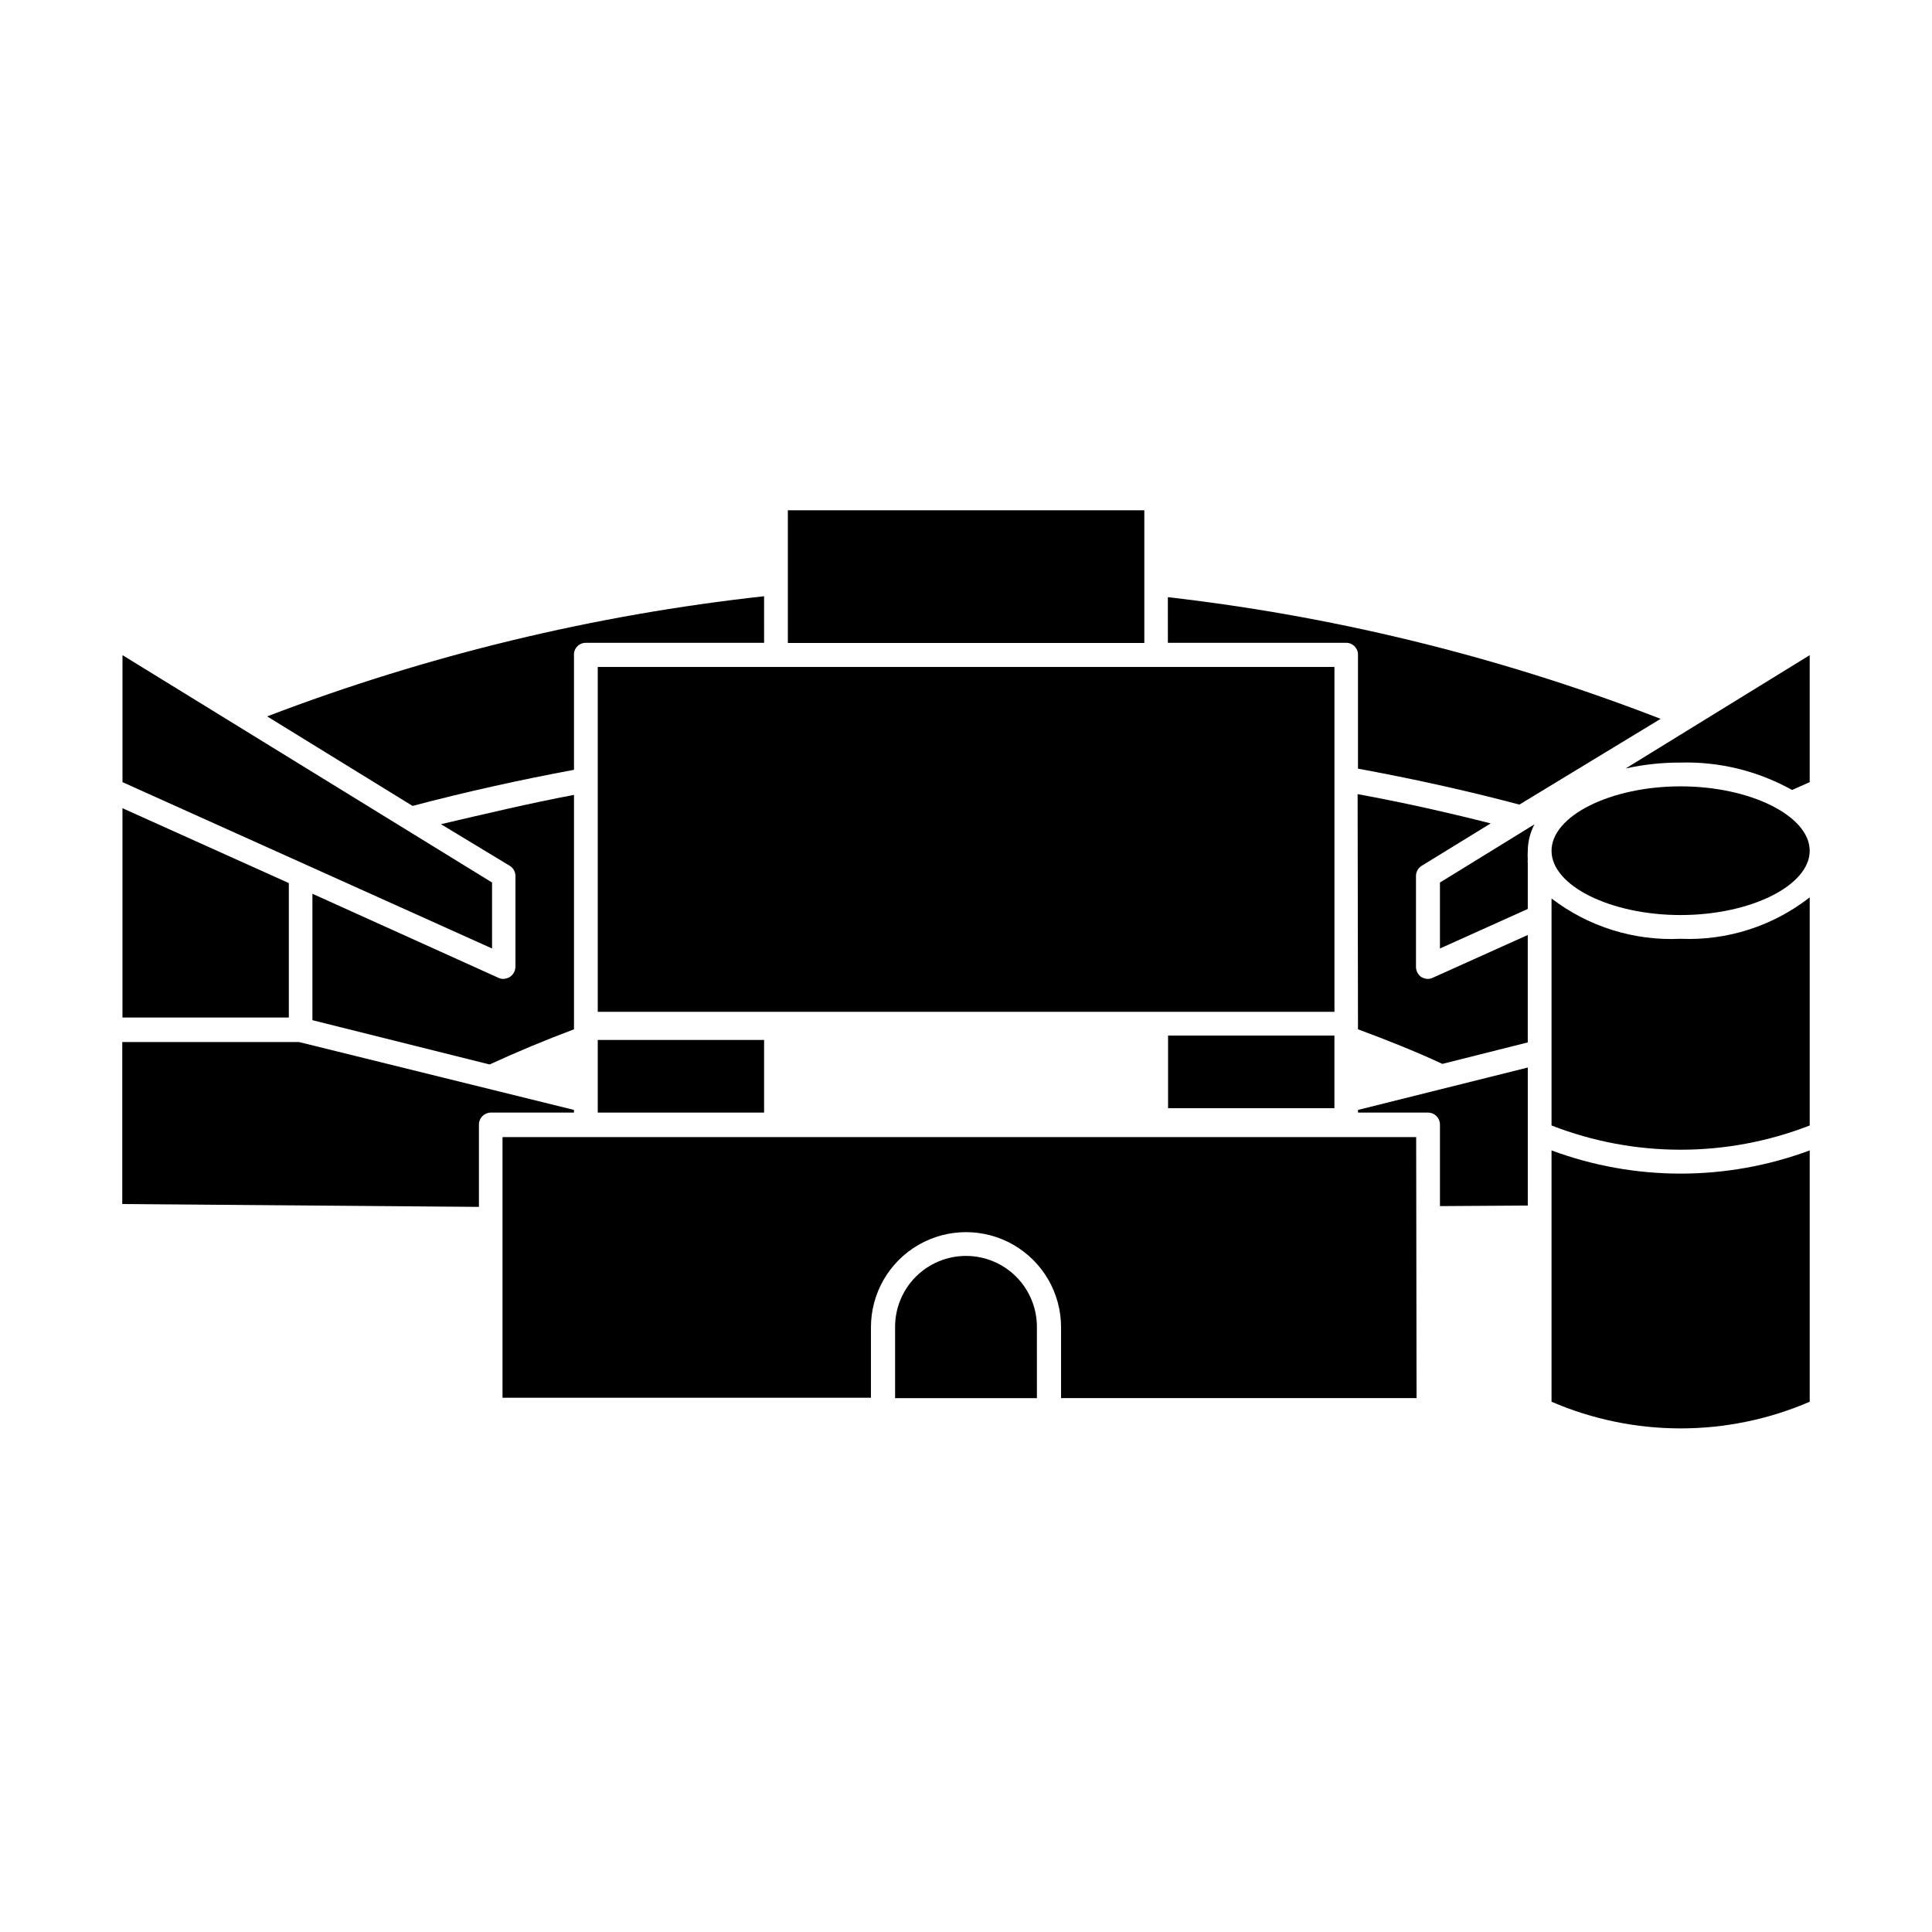 <?xml version="1.0" encoding="UTF-8"?>
<!-- Uploaded to: ICON Repo, www.iconrepo.com, Generator: ICON Repo Mixer Tools -->
<svg fill="#000000" width="800px" height="800px" version="1.1" viewBox="144 144 512 512" xmlns="http://www.w3.org/2000/svg">
 <g>
  <path d="m279.09 402.92c-0.523 0.305-1.109 0.477-1.715 0.504-0.453 0-0.902-0.102-1.309-0.305l-49.273-22.266v33.504l46.953 11.738c7.457-3.426 14.863-6.5 22.371-9.32v-0.305c-0.027-0.199-0.027-0.402 0-0.605-0.023-0.199-0.023-0.402 0-0.602v-60.609c-11.789 2.215-23.527 5.039-35.266 7.758l18.238 11.035c0.941 0.578 1.516 1.609 1.508 2.719v24.082c-0.035 1.082-0.602 2.082-1.508 2.672z"/>
  <path d="m503.88 415.11v1.664c7.457 2.769 15.113 5.793 22.371 9.168l22.621-5.691v-28.469l-25.191 11.336c-0.406 0.203-0.855 0.305-1.309 0.305-0.605-0.027-1.191-0.199-1.715-0.504-0.871-0.613-1.395-1.605-1.41-2.672v-24.082c-0.004-1.109 0.566-2.141 1.512-2.719l18.289-11.234c-11.688-2.973-23.426-5.594-35.266-7.758z"/>
  <path d="m453.5 314.35h47.258c1.723 0 3.121 1.398 3.121 3.121v30.23c14.258 2.621 28.516 5.742 42.773 9.523l37.434-22.723c-41.973-16.285-85.859-27.121-130.59-32.246z"/>
  <path d="m253.34 357.58c14.258-3.777 28.465-6.902 42.773-9.574v-30.23 0.004c-0.086-0.879 0.207-1.754 0.801-2.406s1.438-1.023 2.324-1.02h47.258l-0.004-12.344c-45.074 4.953-89.332 15.652-131.7 31.84z"/>
  <path d="m270.92 442.02c0-1.734 1.391-3.144 3.125-3.172h22.066v-0.707l-72.852-17.984h-46.855v42.926l94.516 0.754z"/>
  <path d="m220.54 413.65v-35.621l-44.086-19.848v55.469z"/>
  <path d="m176.46 317.62v33.656l97.941 44.082v-17.48z"/>
  <path d="m548.88 463.48v-36.574l-44.988 11.234v0.707h18.539c1.75 0 3.172 1.418 3.172 3.172v21.613z"/>
  <path d="m525.6 377.88v17.48l23.277-10.48v-12.141c-0.055-0.316-0.055-0.641 0-0.957-0.051-0.773-0.051-1.547 0-2.316 0.027-2.441 0.633-4.84 1.762-7.004z"/>
  <path d="m574.82 347.65c4.781-1.055 9.664-1.578 14.559-1.562 10.316-0.277 20.516 2.231 29.523 7.258l4.684-2.066 0.004-33.656z"/>
  <path d="m519.3 445.34h-242.13v69.074h97.641v-18.691c0-9 4.801-17.316 12.594-21.816 7.793-4.5 17.398-4.5 25.191 0s12.594 12.816 12.594 21.816v18.793h94.211z"/>
  <path d="m400 476.83c-5.004 0-9.797 1.996-13.324 5.539-3.527 3.547-5.496 8.355-5.469 13.355v18.793h37.586l-0.004-18.793c0.027-5-1.941-9.809-5.465-13.355-3.527-3.543-8.324-5.539-13.324-5.539z"/>
  <path d="m302.41 412.14h195.23v-91.391h-195.23z"/>
  <path d="m352.79 279.23h94.465v35.164h-94.465z"/>
  <path d="m302.41 419.6h44.082v19.246h-44.082z"/>
  <path d="m453.55 418.44h44.082v19.246h-44.082z"/>
  <path d="m623.59 462.88v-14.008c-22.07 8.195-46.348 8.195-68.418 0v66.605c21.832 9.418 46.586 9.418 68.418 0z"/>
  <path d="m589.38 392.79c-12.305 0.59-24.422-3.195-34.207-10.68v60.156c22 8.562 46.414 8.562 68.418 0v-60.457c-9.734 7.613-21.863 11.508-34.211 10.98z"/>
  <path d="m589.38 352.39c-18.539 0-34.207 7.809-34.207 17.078 0 9.27 15.668 17.027 34.207 17.027 18.539 0 34.207-7.809 34.207-17.027 0.004-9.219-15.664-17.078-34.207-17.078z"/>
 </g>
</svg>